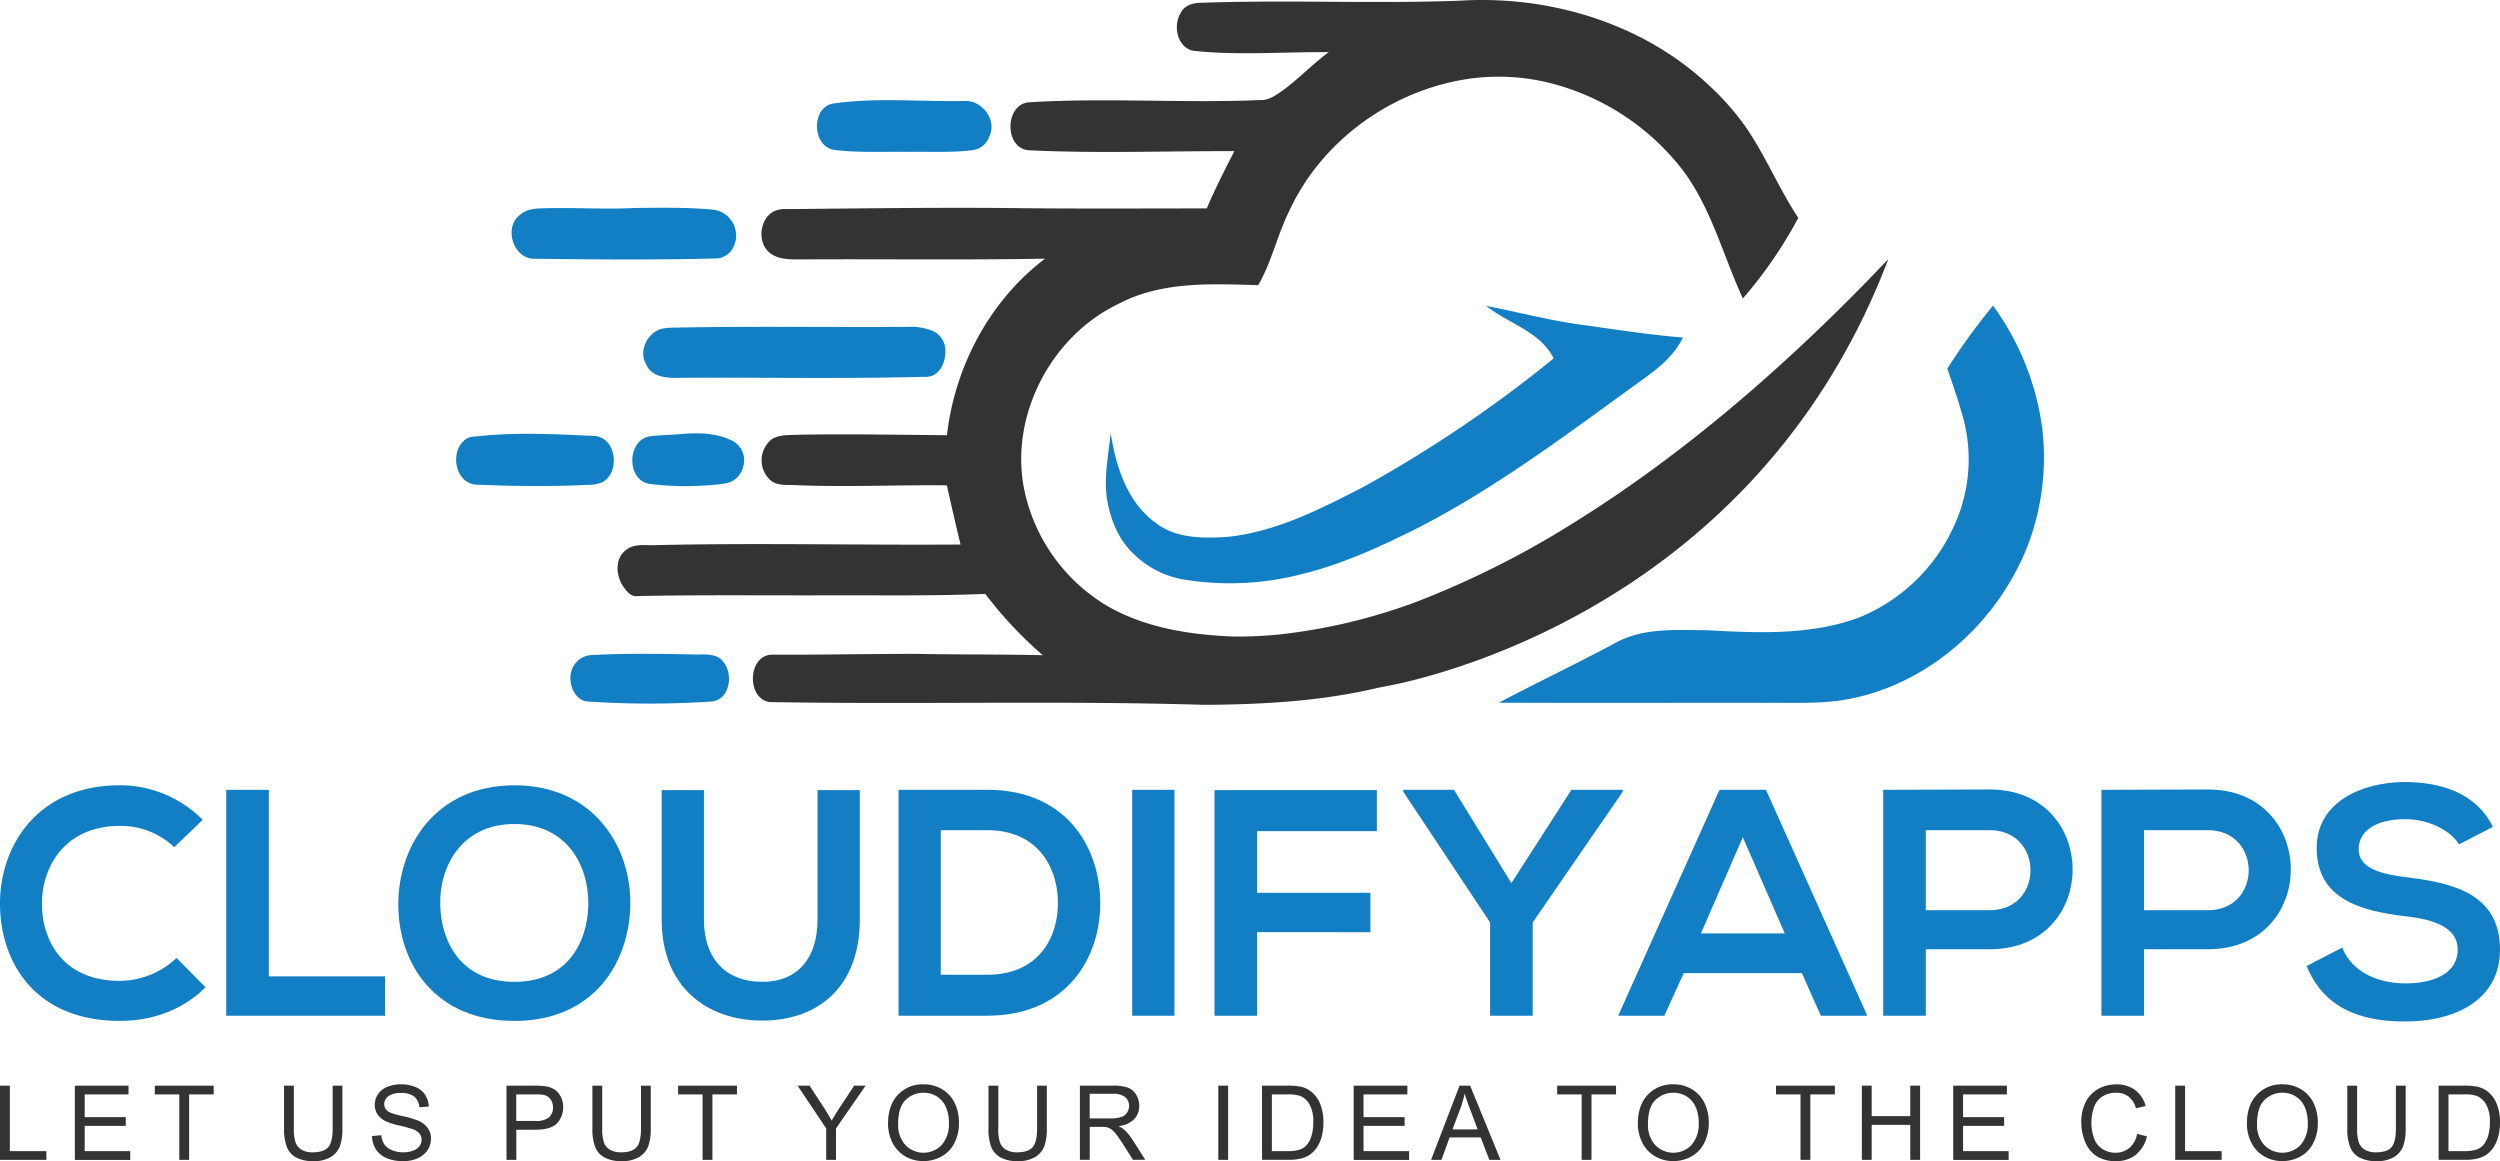<svg xmlns="http://www.w3.org/2000/svg" width="676.331" height="314.131" viewBox="0 0 676.331 314.131">
  <g id="CloudifyApps11" transform="translate(-161.839 -247.939)">
    <g id="Group_3" data-name="Group 3">
      <g id="Group_1" data-name="Group 1">
        <path id="Path_1" data-name="Path 1" d="M217.45,515.04c-6.29,6.2-14.41,9.08-23.22,9.08-22.7,0-32.3-15.63-32.39-31.52-.09-15.98,10.3-32.22,32.39-32.22a31.542,31.542,0,0,1,22.44,9.34l-7.68,7.42a21,21,0,0,0-14.76-5.76c-14.76,0-21.13,11-21.04,21.22.09,10.13,5.94,20.69,21.04,20.69a22.493,22.493,0,0,0,15.37-6.2Z" fill="#127fc5"/>
        <path id="Path_2" data-name="Path 2" d="M234.57,461.61v50.47H266v10.65H223.04V461.61Z" fill="#127fc5"/>
        <path id="Path_3" data-name="Path 3" d="M332.36,492.52c-.17,15.8-9.87,31.61-31.34,31.61s-31.43-15.45-31.43-31.52,10.3-32.22,31.43-32.22C322.05,460.39,332.53,476.54,332.36,492.52Zm-51.43.26c.26,10.04,5.67,20.78,20.08,20.78s19.82-10.83,19.99-20.87c.17-10.3-5.59-21.83-19.99-21.83S280.67,482.48,280.93,492.78Z" fill="#127fc5"/>
        <path id="Path_4" data-name="Path 4" d="M394.44,461.7v35.01c0,18.07-11.09,27.33-26.45,27.33-14.67,0-27.15-8.91-27.15-27.33V461.7h11.44v35.01c0,11,6.29,16.85,15.8,16.85s14.93-6.37,14.93-16.85V461.7Z" fill="#127fc5"/>
        <path id="Path_5" data-name="Path 5" d="M459.49,491.64c.26,15.45-9.17,31.08-30.56,31.08H404.92V461.6h24.01C449.88,461.61,459.22,476.54,459.49,491.64Zm-43.14,20h12.57c13.88,0,19.38-10.13,19.12-20.08-.26-9.52-5.85-19.03-19.12-19.03H416.35Z" fill="#127fc5"/>
        <path id="Path_6" data-name="Path 6" d="M468.13,522.73V461.61h11.44v61.12Z" fill="#127fc5"/>
        <path id="Path_7" data-name="Path 7" d="M490.4,522.73V461.7h43.92v11.09H501.93v16.68h30.65v10.65H501.93v22.61Z" fill="#127fc5"/>
        <path id="Path_8" data-name="Path 8" d="M570.72,486.84l16.24-25.23h13.88v.52l-24.36,35.36v25.23H564.96V497.49l-23.49-35.36v-.52h13.71Z" fill="#127fc5"/>
        <path id="Path_9" data-name="Path 9" d="M649.3,511.2H617.34l-5.24,11.53H599.61l27.41-61.12h12.57l27.42,61.12H654.44Zm-15.97-36.76-11.35,26.02h22.7Z" fill="#127fc5"/>
        <path id="Path_10" data-name="Path 10" d="M700.12,504.74H682.83v17.99H671.31V461.61c9.6,0,19.21-.09,28.81-.09C729.98,461.52,730.07,504.74,700.12,504.74Zm-17.29-10.56h17.29c14.76,0,14.67-21.65,0-21.65H682.83Z" fill="#127fc5"/>
        <path id="Path_11" data-name="Path 11" d="M759.15,504.74H741.86v17.99H730.34V461.61c9.6,0,19.21-.09,28.81-.09C789.01,461.52,789.09,504.74,759.15,504.74Zm-17.29-10.56h17.29c14.76,0,14.67-21.65,0-21.65H741.86Z" fill="#127fc5"/>
        <path id="Path_12" data-name="Path 12" d="M827.08,476.36c-2.1-3.49-7.86-6.81-14.49-6.81-8.56,0-12.66,3.58-12.66,8.12,0,5.33,6.29,6.81,13.62,7.68,12.75,1.57,24.62,4.89,24.62,19.47,0,13.62-12.05,19.47-25.67,19.47-12.49,0-22.09-3.84-26.63-15.02l9.6-4.98c2.71,6.72,9.78,9.69,17.2,9.69,7.25,0,14.06-2.53,14.06-9.17,0-5.76-6.02-8.12-14.14-8.99-12.49-1.48-24.01-4.8-24.01-18.51,0-12.57,12.4-17.72,23.66-17.81,9.52,0,19.38,2.71,24.01,12.14Z" fill="#127fc5"/>
      </g>
      <g id="Group_2" data-name="Group 2" transform="translate(0 10)">
        <path id="Path_13" data-name="Path 13" d="M161.84,551.72V531.64h2.66v17.71h9.89v2.37Z" fill="#333"/>
        <path id="Path_14" data-name="Path 14" d="M182.09,551.72V531.64h14.52v2.37H184.75v6.15h11.11v2.36H184.75v6.84h12.33v2.37H182.09Z" fill="#333"/>
        <path id="Path_15" data-name="Path 15" d="M210.34,551.72V534.01h-6.62v-2.37h15.92v2.37H213v17.71Z" fill="#333"/>
        <path id="Path_16" data-name="Path 16" d="M251.81,531.64h2.66v11.6a13.919,13.919,0,0,1-.68,4.81,5.854,5.854,0,0,1-2.47,2.9,8.8,8.8,0,0,1-4.69,1.12,9.654,9.654,0,0,1-4.62-.97,5.537,5.537,0,0,1-2.56-2.82,13.446,13.446,0,0,1-.77-5.03v-11.6h2.66v11.59a11.191,11.191,0,0,0,.49,3.86,3.666,3.666,0,0,0,1.67,1.91,5.76,5.76,0,0,0,2.9.67c1.95,0,3.35-.44,4.18-1.33s1.25-2.59,1.25-5.11v-11.6Z" fill="#333"/>
        <path id="Path_17" data-name="Path 17" d="M262.47,545.27l2.51-.22a5.468,5.468,0,0,0,.83,2.47,4.621,4.621,0,0,0,2.02,1.56,7.59,7.59,0,0,0,3.08.6,7.379,7.379,0,0,0,2.68-.45,3.659,3.659,0,0,0,1.73-1.24,2.864,2.864,0,0,0,.57-1.72,2.586,2.586,0,0,0-.55-1.65,4.13,4.13,0,0,0-1.81-1.19,34.4,34.4,0,0,0-3.58-.98,18.241,18.241,0,0,1-3.88-1.25,5.429,5.429,0,0,1-2.14-1.87,4.584,4.584,0,0,1-.71-2.5,5.142,5.142,0,0,1,.86-2.84,5.374,5.374,0,0,1,2.52-2.01,9.478,9.478,0,0,1,3.69-.69,10.071,10.071,0,0,1,3.94.72,5.665,5.665,0,0,1,2.62,2.12,6.143,6.143,0,0,1,.99,3.16l-2.55.19a4.132,4.132,0,0,0-1.39-2.88,5.409,5.409,0,0,0-3.5-.97,5.585,5.585,0,0,0-3.51.88,2.636,2.636,0,0,0-1.1,2.13,2.291,2.291,0,0,0,.78,1.78c.51.47,1.85.94,4.01,1.43a26.966,26.966,0,0,1,4.44,1.28,6.088,6.088,0,0,1,2.59,2.05,4.978,4.978,0,0,1,.83,2.86,5.462,5.462,0,0,1-.92,3.02,6.1,6.1,0,0,1-2.64,2.21,9.138,9.138,0,0,1-3.87.79,11.559,11.559,0,0,1-4.57-.79,6.422,6.422,0,0,1-2.89-2.39A7.048,7.048,0,0,1,262.47,545.27Z" fill="#333"/>
        <path id="Path_18" data-name="Path 18" d="M298.86,551.72V531.64h7.57a18.248,18.248,0,0,1,3.06.19,6.008,6.008,0,0,1,2.48.94,4.931,4.931,0,0,1,1.61,1.94,6.088,6.088,0,0,1,.61,2.74,6.178,6.178,0,0,1-1.63,4.34q-1.635,1.77-5.89,1.77h-5.15v8.16Zm2.65-10.53h5.19a5.5,5.5,0,0,0,3.66-.96,3.424,3.424,0,0,0,1.08-2.7,3.606,3.606,0,0,0-.64-2.16,2.923,2.923,0,0,0-1.68-1.18,11.231,11.231,0,0,0-2.48-.18H301.5v7.18Z" fill="#333"/>
        <path id="Path_19" data-name="Path 19" d="M335.23,531.64h2.66v11.6a13.919,13.919,0,0,1-.68,4.81,5.854,5.854,0,0,1-2.47,2.9,8.8,8.8,0,0,1-4.69,1.12,9.654,9.654,0,0,1-4.62-.97,5.537,5.537,0,0,1-2.56-2.82,13.445,13.445,0,0,1-.77-5.03v-11.6h2.66v11.59a11.191,11.191,0,0,0,.49,3.86,3.666,3.666,0,0,0,1.67,1.91,5.76,5.76,0,0,0,2.9.67c1.95,0,3.35-.44,4.18-1.33s1.25-2.59,1.25-5.11v-11.6Z" fill="#333"/>
        <path id="Path_20" data-name="Path 20" d="M351.91,551.72V534.01h-6.62v-2.37h15.92v2.37h-6.64v17.71Z" fill="#333"/>
        <path id="Path_21" data-name="Path 21" d="M385.35,551.72v-8.51l-7.74-11.57h3.23l3.96,6.05c.73,1.13,1.41,2.27,2.04,3.4.6-1.05,1.33-2.23,2.19-3.55l3.89-5.9h3.1l-8.01,11.57v8.51Z" fill="#333"/>
        <path id="Path_22" data-name="Path 22" d="M402.08,541.94q0-5,2.68-7.83a9.149,9.149,0,0,1,6.93-2.83,9.578,9.578,0,0,1,5.01,1.33,8.69,8.69,0,0,1,3.4,3.7,12.028,12.028,0,0,1,1.17,5.39,11.8,11.8,0,0,1-1.23,5.46,8.441,8.441,0,0,1-3.49,3.65,9.948,9.948,0,0,1-4.88,1.24,9.535,9.535,0,0,1-5.07-1.37,8.735,8.735,0,0,1-3.38-3.74A11.448,11.448,0,0,1,402.08,541.94Zm2.74.04a8.048,8.048,0,0,0,1.95,5.72,6.813,6.813,0,0,0,9.84-.02,8.547,8.547,0,0,0,1.94-5.99,10.342,10.342,0,0,0-.83-4.28,6.422,6.422,0,0,0-2.42-2.84,6.58,6.58,0,0,0-3.58-1.01,6.823,6.823,0,0,0-4.86,1.94Q404.82,537.45,404.82,541.98Z" fill="#333"/>
        <path id="Path_23" data-name="Path 23" d="M442.38,531.64h2.66v11.6a13.919,13.919,0,0,1-.68,4.81,5.854,5.854,0,0,1-2.47,2.9,8.8,8.8,0,0,1-4.69,1.12,9.654,9.654,0,0,1-4.62-.97,5.537,5.537,0,0,1-2.56-2.82,13.445,13.445,0,0,1-.77-5.03v-11.6h2.66v11.59a11.191,11.191,0,0,0,.49,3.86,3.666,3.666,0,0,0,1.67,1.91,5.76,5.76,0,0,0,2.9.67c1.95,0,3.35-.44,4.18-1.33s1.25-2.59,1.25-5.11v-11.6Z" fill="#333"/>
        <path id="Path_24" data-name="Path 24" d="M453.99,551.72V531.64h8.9a11.853,11.853,0,0,1,4.08.54,4.445,4.445,0,0,1,2.23,1.91,5.667,5.667,0,0,1,.84,3.03,5.047,5.047,0,0,1-1.38,3.6,6.958,6.958,0,0,1-4.27,1.86,6.85,6.85,0,0,1,1.6,1,13.774,13.774,0,0,1,2.21,2.67l3.49,5.46h-3.34l-2.66-4.18c-.78-1.21-1.41-2.13-1.92-2.77a5.776,5.776,0,0,0-1.35-1.34,3.888,3.888,0,0,0-1.21-.53,8.209,8.209,0,0,0-1.48-.1h-3.08v8.92h-2.66Zm2.65-11.22h5.71a8.629,8.629,0,0,0,2.85-.38,2.949,2.949,0,0,0,1.56-1.21,3.212,3.212,0,0,0,.53-1.8,3.012,3.012,0,0,0-1.03-2.34,4.856,4.856,0,0,0-3.27-.92h-6.36v6.65Z" fill="#333"/>
        <path id="Path_25" data-name="Path 25" d="M491.43,551.72V531.64h2.66v20.08Z" fill="#333"/>
        <path id="Path_26" data-name="Path 26" d="M503.26,551.72V531.64h6.92a16.982,16.982,0,0,1,3.58.29,6.764,6.764,0,0,1,2.94,1.44,8.26,8.26,0,0,1,2.38,3.43,13.327,13.327,0,0,1,.79,4.77,14.15,14.15,0,0,1-.53,4.05,9.786,9.786,0,0,1-1.37,2.92,7.332,7.332,0,0,1-1.83,1.82,7.516,7.516,0,0,1-2.4,1.01,13.629,13.629,0,0,1-3.23.34h-7.25Zm2.65-2.37h4.29a10.367,10.367,0,0,0,3.12-.37,4.5,4.5,0,0,0,1.8-1.04,6.336,6.336,0,0,0,1.47-2.54,12.431,12.431,0,0,0,.53-3.87,9.34,9.34,0,0,0-1.03-4.84,5.256,5.256,0,0,0-2.51-2.27,10.505,10.505,0,0,0-3.44-.41h-4.22v15.34Z" fill="#333"/>
        <path id="Path_27" data-name="Path 27" d="M528.06,551.72V531.64h14.52v2.37H530.72v6.15h11.11v2.36H530.72v6.84h12.33v2.37H528.06Z" fill="#333"/>
        <path id="Path_28" data-name="Path 28" d="M548.99,551.72l7.71-20.08h2.86l8.22,20.08h-3.03l-2.34-6.08h-8.4l-2.21,6.08Zm5.8-8.24h6.81l-2.1-5.56c-.64-1.69-1.11-3.08-1.42-4.16A26.832,26.832,0,0,1,557,537.6Z" fill="#333"/>
        <path id="Path_29" data-name="Path 29" d="M589.73,551.72V534.01h-6.62v-2.37h15.92v2.37h-6.64v17.71Z" fill="#333"/>
        <path id="Path_30" data-name="Path 30" d="M604.93,541.94q0-5,2.68-7.83a9.149,9.149,0,0,1,6.93-2.83,9.578,9.578,0,0,1,5.01,1.33,8.69,8.69,0,0,1,3.4,3.7,12.027,12.027,0,0,1,1.17,5.39,11.8,11.8,0,0,1-1.23,5.46,8.441,8.441,0,0,1-3.49,3.65,9.948,9.948,0,0,1-4.88,1.24,9.535,9.535,0,0,1-5.07-1.37,8.735,8.735,0,0,1-3.38-3.74A11.447,11.447,0,0,1,604.93,541.94Zm2.74.04a8.048,8.048,0,0,0,1.95,5.72,6.813,6.813,0,0,0,9.84-.02,8.548,8.548,0,0,0,1.94-5.99,10.342,10.342,0,0,0-.83-4.28,6.422,6.422,0,0,0-2.42-2.84,6.58,6.58,0,0,0-3.58-1.01,6.823,6.823,0,0,0-4.86,1.94Q607.67,537.45,607.67,541.98Z" fill="#333"/>
        <path id="Path_31" data-name="Path 31" d="M648.93,551.72V534.01h-6.62v-2.37h15.92v2.37h-6.64v17.71Z" fill="#333"/>
        <path id="Path_32" data-name="Path 32" d="M665.53,551.72V531.64h2.66v8.25h10.44v-8.25h2.66v20.08h-2.66v-9.47H668.19v9.47Z" fill="#333"/>
        <path id="Path_33" data-name="Path 33" d="M690.25,551.72V531.64h14.52v2.37H692.91v6.15h11.11v2.36H692.91v6.84h12.33v2.37H690.25Z" fill="#333"/>
        <path id="Path_34" data-name="Path 34" d="M740,544.68l2.66.67a8.931,8.931,0,0,1-3.01,4.99,8.275,8.275,0,0,1-5.31,1.72,9.566,9.566,0,0,1-5.28-1.32,8.255,8.255,0,0,1-3.1-3.83,13.626,13.626,0,0,1-1.06-5.38,11.824,11.824,0,0,1,1.2-5.47,8.242,8.242,0,0,1,3.41-3.55,9.937,9.937,0,0,1,4.87-1.21,8.252,8.252,0,0,1,5.07,1.53,7.959,7.959,0,0,1,2.86,4.31l-2.62.62a6.223,6.223,0,0,0-2.03-3.19,5.387,5.387,0,0,0-3.34-1,6.506,6.506,0,0,0-3.87,1.11,5.764,5.764,0,0,0-2.18,2.98,12.01,12.01,0,0,0-.63,3.86,12.166,12.166,0,0,0,.75,4.47,5.6,5.6,0,0,0,2.32,2.86,6.514,6.514,0,0,0,3.41.94,5.7,5.7,0,0,0,3.78-1.29A6.487,6.487,0,0,0,740,544.68Z" fill="#333"/>
        <path id="Path_35" data-name="Path 35" d="M750.31,551.72V531.64h2.66v17.71h9.89v2.37Z" fill="#333"/>
        <path id="Path_36" data-name="Path 36" d="M769.7,541.94q0-5,2.68-7.83a9.149,9.149,0,0,1,6.93-2.83,9.578,9.578,0,0,1,5.01,1.33,8.69,8.69,0,0,1,3.4,3.7,12.027,12.027,0,0,1,1.17,5.39,11.8,11.8,0,0,1-1.23,5.46,8.441,8.441,0,0,1-3.49,3.65,9.948,9.948,0,0,1-4.88,1.24,9.535,9.535,0,0,1-5.07-1.37,8.735,8.735,0,0,1-3.38-3.74A11.447,11.447,0,0,1,769.7,541.94Zm2.74.04a8.048,8.048,0,0,0,1.95,5.72,6.813,6.813,0,0,0,9.84-.02,8.548,8.548,0,0,0,1.94-5.99,10.342,10.342,0,0,0-.83-4.28,6.422,6.422,0,0,0-2.42-2.84,6.58,6.58,0,0,0-3.58-1.01,6.823,6.823,0,0,0-4.86,1.94Q772.44,537.45,772.44,541.98Z" fill="#333"/>
        <path id="Path_37" data-name="Path 37" d="M809.99,531.64h2.66v11.6a13.919,13.919,0,0,1-.68,4.81,5.905,5.905,0,0,1-2.47,2.9,8.8,8.8,0,0,1-4.69,1.12,9.654,9.654,0,0,1-4.62-.97,5.537,5.537,0,0,1-2.56-2.82,13.445,13.445,0,0,1-.77-5.03v-11.6h2.66v11.59a11.191,11.191,0,0,0,.49,3.86,3.666,3.666,0,0,0,1.67,1.91,5.76,5.76,0,0,0,2.9.67c1.95,0,3.35-.44,4.18-1.33s1.25-2.59,1.25-5.11v-11.6Z" fill="#333"/>
        <path id="Path_38" data-name="Path 38" d="M821.56,551.72V531.64h6.92a16.983,16.983,0,0,1,3.58.29,6.764,6.764,0,0,1,2.94,1.44,8.26,8.26,0,0,1,2.38,3.43,13.327,13.327,0,0,1,.79,4.77,14.15,14.15,0,0,1-.53,4.05,9.786,9.786,0,0,1-1.37,2.92,7.332,7.332,0,0,1-1.83,1.82,7.516,7.516,0,0,1-2.4,1.01,13.629,13.629,0,0,1-3.23.34h-7.25Zm2.66-2.37h4.29a10.367,10.367,0,0,0,3.12-.37,4.5,4.5,0,0,0,1.8-1.04,6.336,6.336,0,0,0,1.47-2.54,12.431,12.431,0,0,0,.53-3.87,9.34,9.34,0,0,0-1.03-4.84,5.256,5.256,0,0,0-2.51-2.27,10.505,10.505,0,0,0-3.44-.41h-4.22v15.34Z" fill="#333"/>
      </g>
    </g>
    <g id="Group_6" data-name="Group 6">
      <g id="Group_5" data-name="Group 5">
        <g id="Group_4" data-name="Group 4">
          <path id="Path_39" data-name="Path 39" d="M387.7,275.89c11.68-1.62,23.48-.38,35.21-.64,4.63-.21,8.74,5.24,6.58,9.56a5.455,5.455,0,0,1-4.42,3.74c-5.57.73-11.2.38-16.8.47-6.97-.1-13.98.31-20.91-.54C381.31,287.3,381.29,276.4,387.7,275.89Z" fill="#127fc5"/>
          <path id="Path_40" data-name="Path 40" d="M306.43,304.44a8.078,8.078,0,0,1,.86-.09c8.79-.4,17.63.31,26.43-.15,6.92-.06,13.88-.19,20.78.43a7.052,7.052,0,0,1,5.66,10.35,5.459,5.459,0,0,1-4.22,2.87c-16.45.43-32.92.3-49.38.09-5.23.22-8.06-6.88-5.14-10.81A7.448,7.448,0,0,1,306.43,304.44Z" fill="#127fc5"/>
          <path id="Path_41" data-name="Path 41" d="M563.91,330.7c9.17,1.77,18.22,4.23,27.52,5.32,8.54,1.25,17.08,2.53,25.69,3.23-2.19,4.6-6.14,7.92-10.18,10.85-19.83,14.29-39.38,29.25-61.18,40.49-10.23,5.12-20.69,9.99-31.86,12.69a77.061,77.061,0,0,1-31.16,1.54,25.389,25.389,0,0,1-14.64-7.45c-3.91-3.89-5.98-9.26-6.81-14.64-.84-5.92.46-11.83,1.02-17.71,1.39,9.1,4.49,18.9,12.33,24.48,5.5,4.17,12.77,4.1,19.33,3.68,13.14-1.38,25.09-7.54,36.68-13.49a349.547,349.547,0,0,0,51.51-34.79C578.5,337.56,569.9,335.52,563.91,330.7Z" fill="#127fc5"/>
          <path id="Path_42" data-name="Path 42" d="M688.66,347.66a166.355,166.355,0,0,1,12.36-17.03,72.506,72.506,0,0,1,13.33,33.35,67.146,67.146,0,0,1-3.81,31.22c-7.66,19.89-24.97,36.27-45.86,41.27-8.21,2.09-16.73,1.54-25.11,1.61-24.08-.03-48.16.06-72.24-.04,10.55-5.57,21.33-10.7,31.84-16.34,7.47-3.98,16.2-3.31,24.37-3.26,13.78.72,28.11,1.45,41.27-3.46a47.952,47.952,0,0,0,25.59-24.62,42.867,42.867,0,0,0,2.75-28.53C691.92,357.02,690.23,352.36,688.66,347.66Z" fill="#127fc5"/>
          <path id="Path_43" data-name="Path 43" d="M339.85,337.23a4.312,4.312,0,0,1,.91-.33,17.7,17.7,0,0,1,3.42-.33c21.13-.42,42.27-.06,63.4-.2a15.478,15.478,0,0,1,6.76,1.16,5.9,5.9,0,0,1,3.26,5.2c.09,3.57-1.77,7.44-5.79,7.15-22.3.58-44.62.11-66.93.28-3.06.06-6.99-.43-8.25-3.72C334.68,343.14,336.62,338.85,339.85,337.23Z" fill="#127fc5"/>
          <path id="Path_44" data-name="Path 44" d="M292.36,365.83c10.11-.97,20.29-.4,30.41.05,5.93.56,6.93,10.05,1.9,12.59a11.21,11.21,0,0,1-4.11.65c-10.02.47-20.07.36-30.09-.08-5.5-.56-6.9-8.67-3.03-11.97C288.74,365.81,290.71,366.11,292.36,365.83Z" fill="#127fc5"/>
          <path id="Path_45" data-name="Path 45" d="M336.34,366.35a5.379,5.379,0,0,1,1.54-.4c2.77-.32,5.57-.35,8.35-.6,4.54-.4,9.66-.28,13.75,1.85a5.967,5.967,0,0,1,2.91,7.07c-.04.12-.07.24-.11.35a5.952,5.952,0,0,1-5.03,4.16,79.717,79.717,0,0,1-20.24.06C331.72,377.89,331.44,368.59,336.34,366.35Z" fill="#127fc5"/>
          <path id="Path_46" data-name="Path 46" d="M316.98,428.19a5.9,5.9,0,0,1,4.85-3.03c9.53-.52,19.09-.34,28.62-.15,2.49-.05,5.6-.24,7.18,2.12,2.6,3.29,1.68,9.79-2.98,10.57a249.825,249.825,0,0,1-33.51.04c-2.93-.01-4.73-2.96-4.94-5.59A6.214,6.214,0,0,1,316.98,428.19Z" fill="#127fc5"/>
        </g>
      </g>
      <path id="Path_47" data-name="Path 47" d="M672.62,318.1c-.01.02-.01.06-.03.11-.01.03-.02.07-.03.11a1.3,1.3,0,0,0-.03.13C639.94,403.6,564.22,427.32,541.36,432.64a1.951,1.951,0,0,0-.2.05c-2.07.45-4.16.87-6.29,1.27-.1.02-.16.03-.16.03-15.39,3.68-31.27,4.53-47.04,4.63-39.22-1.18-78.47-.06-117.7-.75-6.2-1.02-5.87-12.64.67-12.83,13.26.08,26.51-.23,39.76-.2,11.18.22,22.37.09,33.55.36a108.636,108.636,0,0,1-15.56-16.59c-14.59.6-29.18.33-43.77.39-16.72.05-33.44-.15-50.16.19-1.95.37-3.19-1.41-4.15-2.79-1.85-2.89-2.13-7.36.84-9.63,2.08-1.78,4.95-1.3,7.47-1.34,27.69-.66,55.39.02,83.08-.18-1.3-5.32-2.51-10.67-3.7-16.01-13.46-.14-26.9.49-40.35-.03-2.51-.22-5.48.4-7.51-1.48a7.256,7.256,0,0,1,.54-11c2.31-1.41,5.13-.99,7.72-1.2,13.21-.2,26.42.03,39.62.15,2.12-18.57,11.55-36.4,26.53-47.76-22.08.38-44.16.08-66.25.2-2.62,0-5.46.06-7.74-1.43-3.94-2.53-3.48-9.3.54-11.53a7.382,7.382,0,0,1,3.78-.65c21.39-.2,42.78-.52,64.16-.24,16.41.15,32.84.06,49.26.05,2.27-5.27,4.86-10.39,7.47-15.49-18.5-.05-37.02.65-55.51-.23-6.81-.38-6.69-12.6.05-12.99,20.87-1.28,41.79.29,62.67-.61,2.33.06,4.21-1.47,6.04-2.7,4.29-3.18,7.98-7.08,12.29-10.25-12.24-.1-24.53.93-36.73-.38-4.31-.99-5.42-6.76-3.36-10.18,1-2.12,3.44-2.83,5.61-2.8,23.28-.82,46.58.29,69.86-.56,24.17-1.52,49.4,6.01,67.27,22.7a70.752,70.752,0,0,1,10.14,11.45c5.41,7.82,8.99,16.7,14.24,24.61a118.886,118.886,0,0,1-15,21.8c-5.22-11.35-8.36-23.8-15.76-34.05a65.563,65.563,0,0,0-32.42-23.09,57.437,57.437,0,0,0-31.93-1.12c-18.25,4.49-34.52,17.21-42.49,34.33-3.29,6.59-4.84,13.93-8.51,20.33-12.69-.38-26.21-1.08-37.8,5.06-17.95,8.56-29.14,29.56-25.7,49.22a47.861,47.861,0,0,0,23.5,32.98c10.08,5.54,21.77,7.33,33.13,7.78.26.01.52.01.79.01a110.256,110.256,0,0,0,11.5-.53h.03a152.989,152.989,0,0,0,33.6-7.52c.77-.26,1.53-.52,2.3-.79a.94.94,0,0,0,.15-.06c.03-.01.07-.02.1-.03a.578.578,0,0,0,.17-.06,247.709,247.709,0,0,0,44.59-22.42C612.64,373.7,641.09,351.34,672.62,318.1Z" fill="#333"/>
    </g>
  </g>
</svg>
